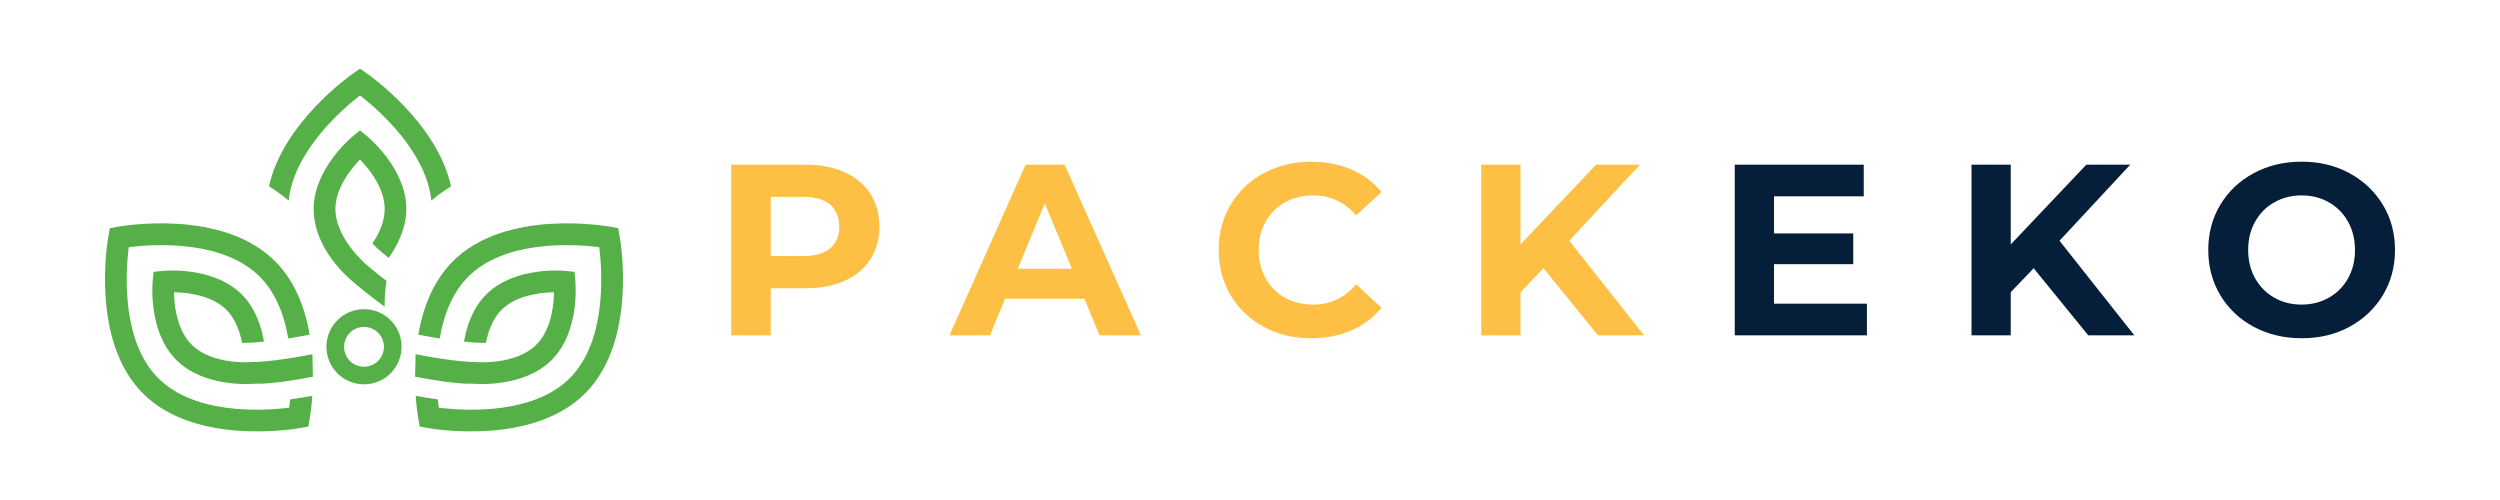 <?xml version="1.0" encoding="UTF-8"?>
<svg id="Calque_1" data-name="Calque 1" xmlns="http://www.w3.org/2000/svg" viewBox="0 0 300 60">
  <defs>
    <style>
      .cls-1 {
        fill: #051f3a;
      }

      .cls-1, .cls-2, .cls-3 {
        stroke-width: 0px;
      }

      .cls-2 {
        fill: #fdc044;
      }

      .cls-3 {
        fill: #55b147;
      }
    </style>
  </defs>
  <g>
    <path class="cls-3" d="M43.68,37.1c-2.49,0-4.51,2.02-4.51,4.51s2.02,4.51,4.51,4.51,4.51-2.02,4.51-4.51-2.02-4.51-4.51-4.51M43.68,44.01c-1.32,0-2.39-1.07-2.39-2.39s1.07-2.39,2.39-2.39,2.39,1.07,2.39,2.39-1.07,2.39-2.39,2.39"/>
    <path class="cls-3" d="M32.28,22.36c.85.53,1.64,1.1,2.36,1.71.59-5.72,6.02-10.61,8.38-12.48l.18-.14.18.14c2.36,1.87,7.79,6.75,8.38,12.48.72-.61,1.51-1.18,2.36-1.71-1.67-7.66-9.83-13.37-10.18-13.61l-.74-.51-.74.51c-.35.24-8.51,5.96-10.18,13.61"/>
    <path class="cls-3" d="M45.51,30l.13.11s.34.31,1,.84c1-1.41,2.12-3.51,2.12-5.88,0-4.83-4.55-8.59-4.74-8.75l-.82-.67-.82.67c-.19.16-4.74,3.91-4.74,8.75s4.22,8.32,4.7,8.72c.09.09.57.51,1.45,1.21.7.56,1.48,1.15,2.32,1.76l.04.03c0-1.07.08-2.1.23-3.08-1.56-1.19-2.31-1.86-2.31-1.87l-.05-.04s-3.77-3.14-3.77-6.72c0-2.42,1.72-4.62,2.74-5.72l.21-.22.21.22c1.25,1.35,2.75,3.44,2.75,5.72,0,1.31-.49,2.69-1.47,4.13.46.49.81.79.83.81"/>
    <path class="cls-3" d="M70.21,47.21c6.36-6.36,4.23-18.44,4.13-18.95l-.16-.88-.88-.16c-.51-.09-12.58-2.24-18.95,4.13-2.11,2.11-3.51,5.08-4.15,8.81.88.17,1.75.32,2.57.45.54-3.19,1.69-5.68,3.42-7.41,4.34-4.34,12.28-3.94,15.5-3.57l.22.03.03.22c.37,3.22.76,11.17-3.57,15.5-4.34,4.34-12.28,3.94-15.5,3.57l-.22-.03-.03-.22c-.03-.23-.05-.48-.08-.77-.85-.12-1.74-.27-2.66-.43.11,1.55.29,2.6.33,2.81l.16.88.88.16c.51.09,12.59,2.23,18.95-4.13"/>
    <path class="cls-3" d="M69.05,33.68l-.11-1.06-1.06-.11c-.25-.03-6.12-.58-9.54,2.83-1.67,1.67-2.37,3.95-2.66,5.65.83.09,1.27.12,1.3.12h.17s.48.05,1.16.03c.33-1.7.96-3.03,1.88-3.96,1.7-1.7,4.48-2.05,5.99-2.1h.3s-.01.29-.01.29c-.07,1.84-.49,4.36-2.11,5.99-2.49,2.49-7.19,2.1-7.42,2.08,0,0-2.13.03-7.07-.93l-.06,2.69c4.97.98,6.89.84,6.89.84.63.06,6.21.45,9.5-2.84,3.42-3.42,2.86-9.29,2.83-9.53"/>
    <path class="cls-3" d="M17.15,47.21c-6.36-6.36-4.23-18.44-4.13-18.95l.16-.88.88-.16c.51-.09,12.58-2.24,18.95,4.13,2.11,2.11,3.51,5.08,4.15,8.81-.88.17-1.75.32-2.57.45-.54-3.19-1.69-5.68-3.42-7.41-4.34-4.34-12.28-3.94-15.5-3.57l-.22.03-.03.22c-.37,3.22-.76,11.17,3.57,15.5,4.34,4.34,12.28,3.94,15.5,3.57l.22-.03.03-.22c.03-.23.05-.48.08-.77.85-.12,1.74-.27,2.66-.43-.11,1.55-.29,2.6-.33,2.81l-.16.88-.88.16c-.51.09-12.59,2.23-18.95-4.13"/>
    <path class="cls-3" d="M18.32,33.68l.11-1.06,1.06-.11c.25-.03,6.12-.58,9.53,2.83,1.67,1.67,2.37,3.95,2.66,5.65-.83.09-1.27.12-1.3.12h-.17s-.48.05-1.16.03c-.33-1.7-.96-3.03-1.88-3.96-1.7-1.7-4.48-2.05-5.99-2.1h-.3s.01.29.01.29c.07,1.84.49,4.36,2.11,5.99,2.49,2.49,7.19,2.1,7.42,2.08,0,0,2.13.03,7.07-.93l.06,2.69c-4.97.98-6.89.84-6.89.84-.63.06-6.21.45-9.5-2.84-3.42-3.42-2.86-9.29-2.83-9.53"/>
  </g>
  <g>
    <path class="cls-2" d="M101.35,20.67c1.33.6,2.36,1.46,3.09,2.57.72,1.11,1.08,2.43,1.08,3.95s-.36,2.81-1.08,3.93c-.72,1.12-1.75,1.98-3.09,2.58-1.34.6-2.91.89-4.73.89h-4.13v5.65h-4.74v-20.48h8.87c1.81,0,3.39.3,4.73.91M99.6,29.81c.74-.62,1.11-1.49,1.11-2.62s-.37-2.03-1.11-2.65c-.74-.62-1.82-.92-3.25-.92h-3.86v7.11h3.86c1.42,0,2.51-.31,3.25-.92"/>
    <path class="cls-2" d="M130.12,35.85h-9.51l-1.81,4.39h-4.86l9.13-20.48h4.68l9.16,20.48h-4.97l-1.81-4.39ZM128.63,32.25l-3.25-7.84-3.25,7.84h6.5Z"/>
    <path class="cls-2" d="M151.67,39.23c-1.69-.91-3.01-2.16-3.98-3.77-.96-1.61-1.45-3.43-1.45-5.46s.48-3.85,1.45-5.46c.97-1.61,2.29-2.87,3.98-3.77,1.69-.91,3.58-1.36,5.69-1.36,1.77,0,3.38.31,4.81.94,1.43.62,2.64,1.52,3.61,2.69l-3.04,2.81c-1.39-1.6-3.1-2.4-5.15-2.4-1.27,0-2.4.28-3.4.83-.99.56-1.77,1.33-2.32,2.33-.56.99-.83,2.12-.83,3.39s.28,2.4.83,3.39c.56,1,1.33,1.77,2.32,2.33,1,.56,2.13.83,3.4.83,2.05,0,3.76-.81,5.15-2.43l3.04,2.81c-.98,1.19-2.18,2.1-3.63,2.72-1.44.62-3.05.94-4.83.94-2.09,0-3.97-.45-5.66-1.36"/>
    <polygon class="cls-2" points="185.21 32.19 182.46 35.06 182.46 40.24 177.75 40.24 177.75 19.76 182.46 19.76 182.46 29.33 191.53 19.76 196.79 19.76 188.31 28.89 197.29 40.24 191.76 40.24 185.21 32.19"/>
    <g>
      <polygon class="cls-1" points="224.03 36.44 224.03 40.24 208.17 40.24 208.17 19.76 223.65 19.76 223.65 23.56 212.88 23.56 212.88 28.01 222.39 28.01 222.39 31.7 212.88 31.7 212.88 36.44 224.03 36.44"/>
      <polygon class="cls-1" points="244.04 32.19 241.29 35.06 241.29 40.24 236.58 40.24 236.58 19.76 241.29 19.76 241.29 29.33 250.36 19.76 255.63 19.76 247.14 28.89 256.12 40.24 250.59 40.24 244.04 32.19"/>
      <path class="cls-1" d="M270.45,39.22c-1.71-.92-3.04-2.18-4.01-3.79-.96-1.61-1.45-3.42-1.45-5.43s.48-3.82,1.45-5.43c.97-1.61,2.3-2.87,4.01-3.79,1.71-.92,3.62-1.38,5.75-1.38s4.04.46,5.73,1.38c1.7.92,3.03,2.18,4.01,3.79.98,1.61,1.46,3.42,1.46,5.43s-.49,3.82-1.46,5.43c-.98,1.61-2.31,2.87-4.01,3.79-1.7.92-3.61,1.37-5.73,1.37s-4.04-.46-5.75-1.37M279.47,35.72c.98-.56,1.74-1.33,2.3-2.33.56-1,.83-2.13.83-3.39s-.28-2.4-.83-3.39c-.56-1-1.32-1.77-2.3-2.33s-2.07-.83-3.28-.83-2.3.28-3.28.83-1.74,1.33-2.3,2.33c-.56.99-.83,2.12-.83,3.39s.28,2.4.83,3.39c.56.99,1.32,1.77,2.3,2.33.98.56,2.07.83,3.28.83s2.3-.28,3.28-.83"/>
    </g>
  </g>
</svg>